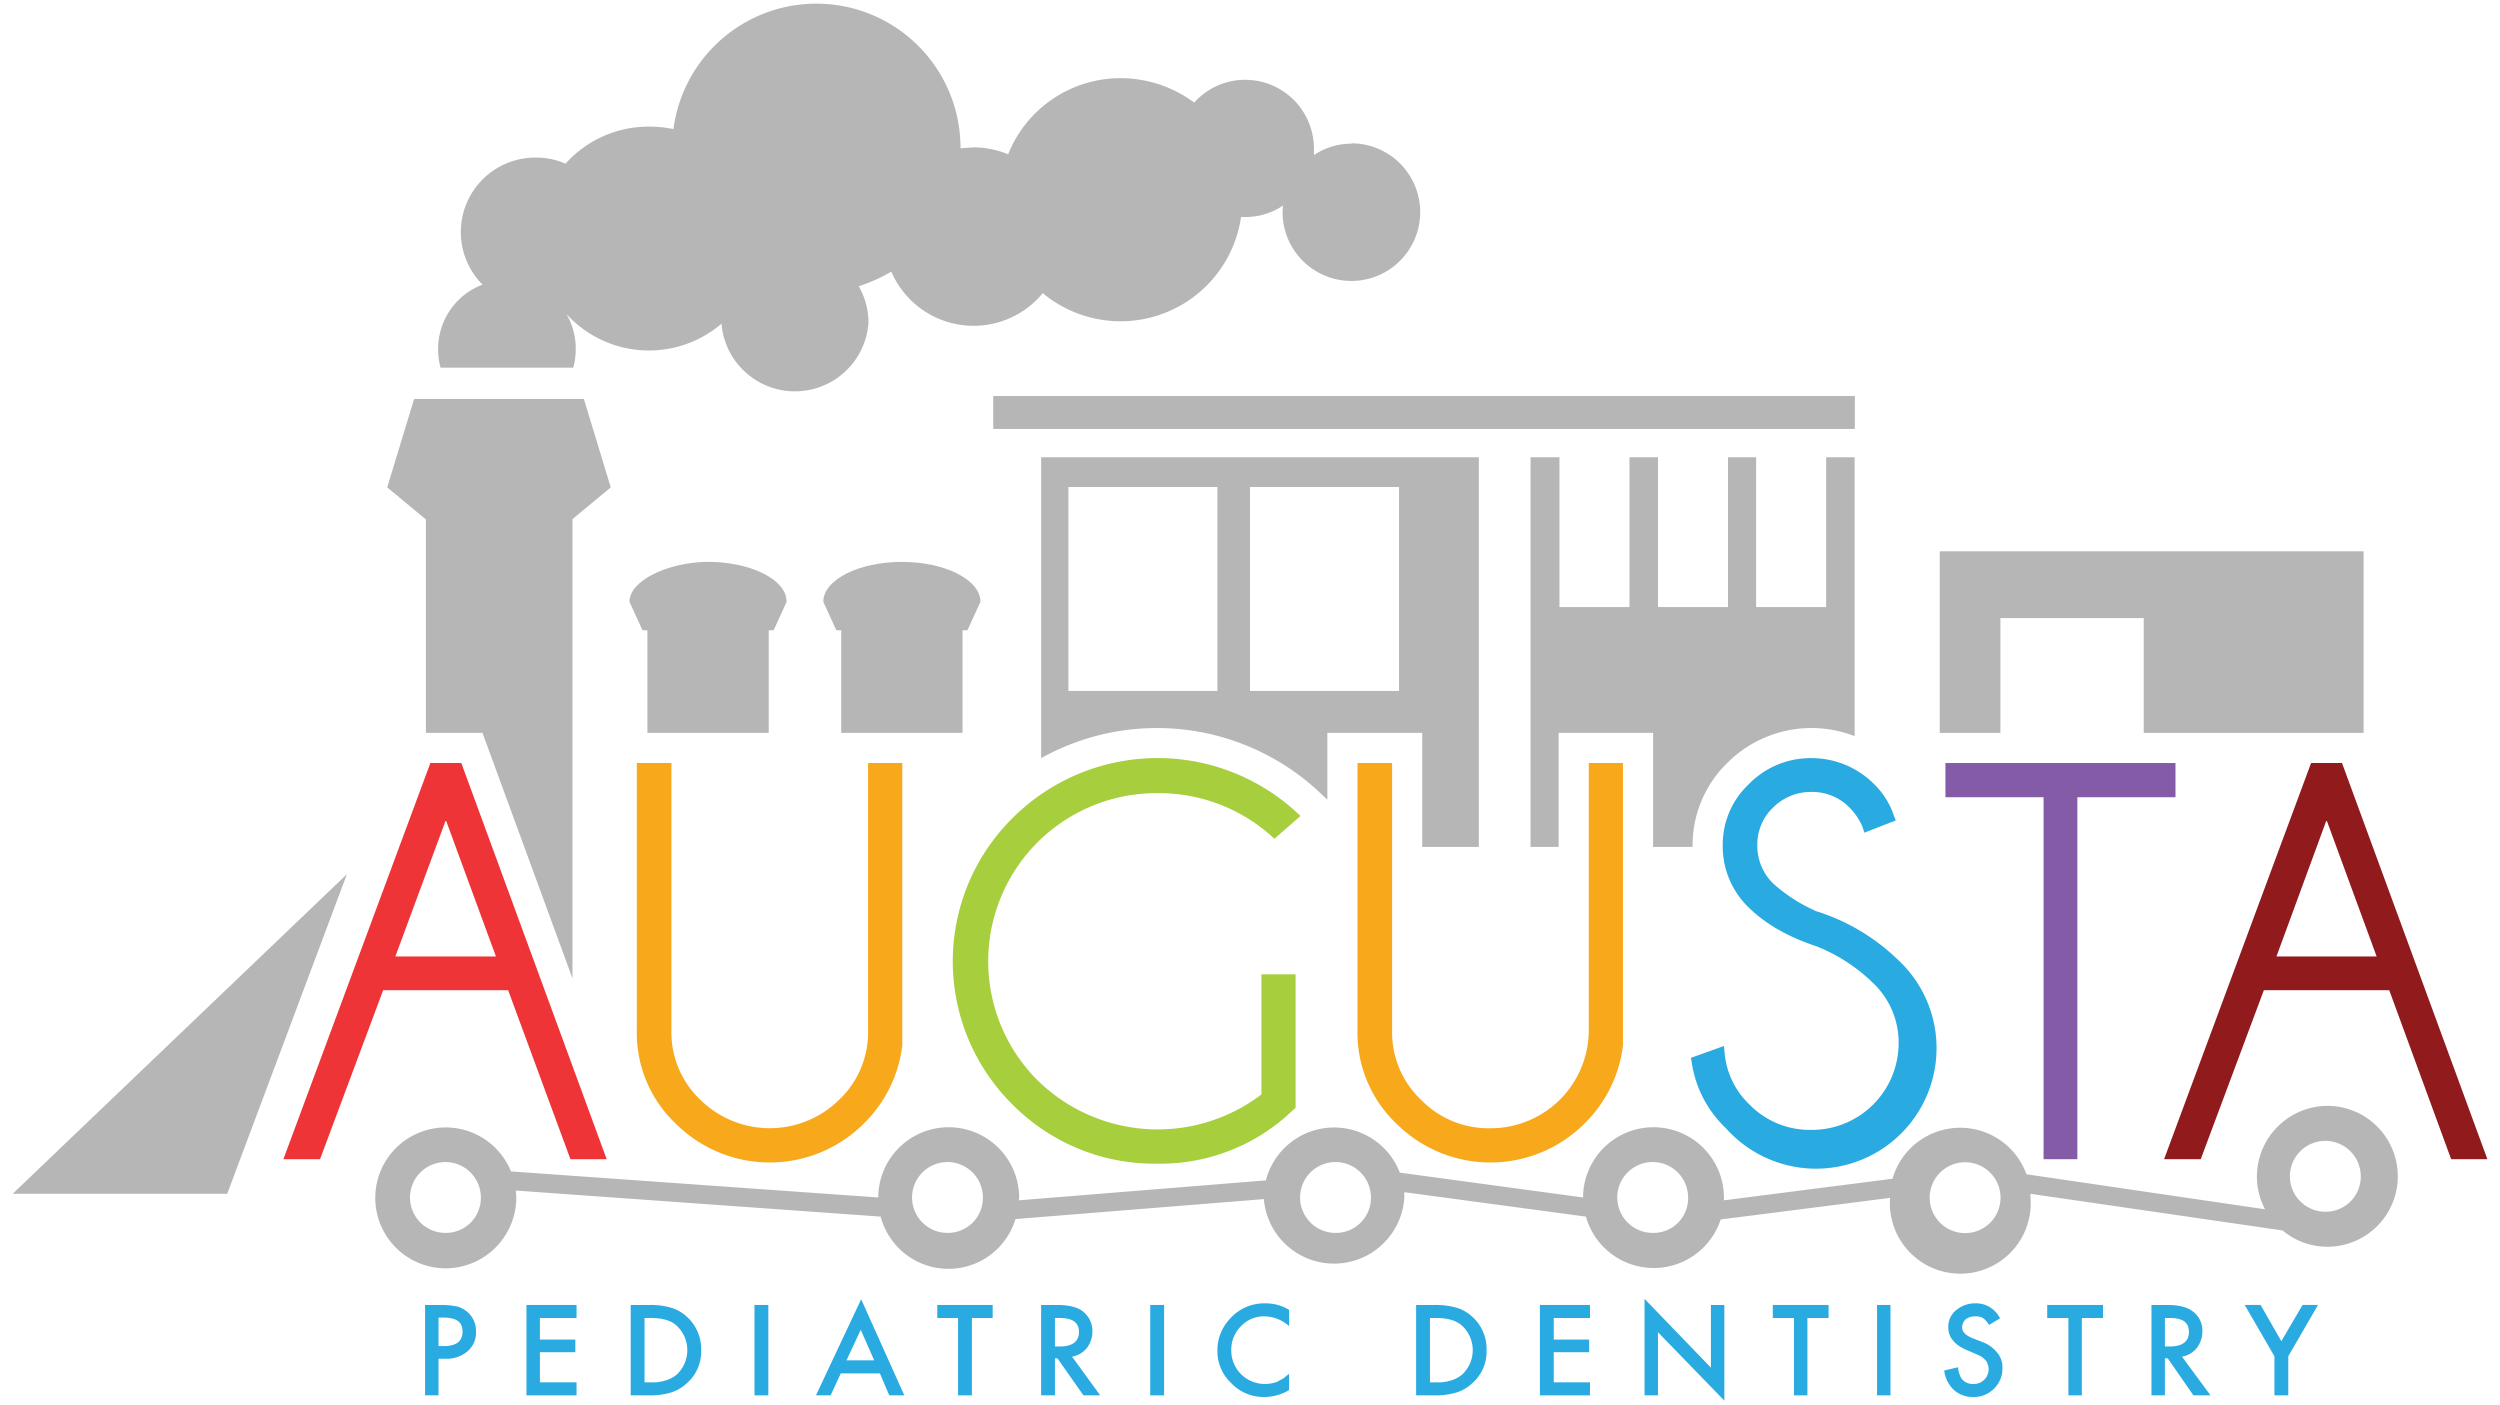 <svg xmlns="http://www.w3.org/2000/svg" viewBox="0 0 614 345" width="614px" height="345px">
  <title>Logo</title>
  <g>
    <path d="M107.7,333.7v9h-3.3V320.5h3.8a19.6,19.6,0,0,1,4.2.4,6.8,6.8,0,0,1,2.6,1.5,6.1,6.1,0,0,1,1.9,4.7,6,6,0,0,1-2.1,4.8,7.9,7.9,0,0,1-5.5,1.8Zm0-3.1H109c3.1,0,4.6-1.2,4.6-3.6s-1.6-3.4-4.7-3.4h-1.2Z" fill="#29aae1"/>
    <path d="M141.6,323.7h-9V329h8.7v3.1h-8.7v7.4h9v3.2H129.3V320.5h12.3Z" fill="#29aae1"/>
    <path d="M154.9,342.7V320.5h4.7a17.8,17.8,0,0,1,5.3.7,9.7,9.7,0,0,1,3.8,2.2,10.6,10.6,0,0,1,3.5,8.2,10.3,10.3,0,0,1-3.6,8.2,9.9,9.9,0,0,1-3.8,2.2,17.4,17.4,0,0,1-5.3.7Zm3.4-3.2h1.5a10.6,10.6,0,0,0,3.8-.5,7.2,7.2,0,0,0,2.7-1.5,8.2,8.2,0,0,0,0-11.8c-1.4-1.4-3.6-2-6.5-2h-1.5Z" fill="#29aae1"/>
    <path d="M188.7,320.5v22.2h-3.4V320.5Z" fill="#29aae1"/>
    <path d="M216.1,337.3h-9.6l-2.5,5.4h-3.6l11.1-23.6,10.6,23.6h-3.7Zm-1.4-3.2-3.3-7.5-3.5,7.5Z" fill="#29aae1"/>
    <path d="M238.7,323.7v19h-3.4v-19h-5.1v-3.2h13.6v3.2Z" fill="#29aae1"/>
    <path d="M263.3,333.2l6.9,9.5h-4.1l-6.4-9.1h-.6v9.1h-3.4V320.5h4c2.9,0,5.1.6,6.4,1.7a6.1,6.1,0,0,1,2.2,4.8,6.6,6.6,0,0,1-1.4,4.1A6,6,0,0,1,263.3,333.2Zm-4.2-2.5h1.1q4.8,0,4.8-3.6c0-2.3-1.6-3.4-4.7-3.4h-1.2Z" fill="#29aae1"/>
    <path d="M285.9,320.5v22.2h-3.4V320.5Z" fill="#29aae1"/>
    <path d="M316.6,321.7v4a9.2,9.2,0,0,0-6-2.4,7.7,7.7,0,0,0-5.8,2.4,8.1,8.1,0,0,0-2.4,6,8.2,8.2,0,0,0,8.2,8.2,8.5,8.5,0,0,0,3-.5l1.5-.8,1.5-1.2v4a11.9,11.9,0,0,1-6.1,1.7,10.9,10.9,0,0,1-8.1-3.4,10.7,10.7,0,0,1-3.4-8,11.1,11.1,0,0,1,2.8-7.5,11.3,11.3,0,0,1,9-4.1A11,11,0,0,1,316.6,321.7Z" fill="#29aae1"/>
    <path d="M347.8,342.7V320.5h4.7a18.4,18.4,0,0,1,5.3.7,9.7,9.7,0,0,1,3.8,2.2,10.6,10.6,0,0,1,3.5,8.2,10.3,10.3,0,0,1-3.6,8.2,9.9,9.9,0,0,1-3.8,2.2,17.4,17.4,0,0,1-5.3.7Zm3.4-3.2h1.5a10.6,10.6,0,0,0,3.8-.5,7.2,7.2,0,0,0,2.7-1.5,8.2,8.2,0,0,0,0-11.8c-1.5-1.4-3.6-2-6.5-2h-1.5Z" fill="#29aae1"/>
    <path d="M390.5,323.7h-8.9V329h8.7v3.1h-8.7v7.4h8.9v3.2H378.2V320.5h12.3Z" fill="#29aae1"/>
    <path d="M403.9,342.7V319l16.3,16.9V320.5h3.3V344l-16.3-16.8v15.5Z" fill="#29aae1"/>
    <path d="M443.9,323.7v19h-3.3v-19h-5.2v-3.2h13.7v3.2Z" fill="#29aae1"/>
    <path d="M464.3,320.5v22.2H461V320.5Z" fill="#29aae1"/>
    <path d="M491.2,323.8l-2.7,1.6a5.2,5.2,0,0,0-1.5-1.7,3.4,3.4,0,0,0-1.8-.4,3.8,3.8,0,0,0-2.4.7,2.7,2.7,0,0,0-.9,2c0,1.1.8,1.9,2.4,2.6l2.3.9a8.4,8.4,0,0,1,3.9,2.7,5.5,5.5,0,0,1,1.3,3.8,6.9,6.9,0,0,1-2,5,7,7,0,0,1-5.2,2.1,6.8,6.8,0,0,1-4.8-1.8,7.8,7.8,0,0,1-2.3-4.7l3.4-.8a6.2,6.2,0,0,0,.8,2.7,3.4,3.4,0,0,0,3,1.4,3.6,3.6,0,0,0,3.5-4.8,3.1,3.1,0,0,0-.5-1l-1-.9-1.5-.7-2.1-.9c-3.1-1.3-4.6-3.2-4.6-5.6a5.2,5.2,0,0,1,1.9-4.2,7.2,7.2,0,0,1,4.8-1.7A6.5,6.5,0,0,1,491.2,323.8Z" fill="#29aae1"/>
    <path d="M511.3,323.7v19H508v-19h-5.2v-3.2h13.7v3.2Z" fill="#29aae1"/>
    <path d="M535.9,333.2l7,9.5h-4.2l-6.3-9.1h-.7v9.1h-3.3V320.5h3.9c3,0,5.1.6,6.4,1.7a5.8,5.8,0,0,1,2.2,4.8,6.6,6.6,0,0,1-1.4,4.1A6,6,0,0,1,535.9,333.2Zm-4.2-2.5h1.1q4.8,0,4.8-3.6c0-2.3-1.5-3.4-4.7-3.4h-1.2Z" fill="#29aae1"/>
    <path d="M558.6,333.1l-7.3-12.6h3.9l5.1,8.9,5.2-8.9h3.8L562,333.1v9.6h-3.4Z" fill="#29aae1"/>
  </g>
  <polygon points="3.1 293.2 55.8 293.2 85.2 214.7 3.1 293.2" fill="#b6b6b7"/>
  <path d="M137,74.5a17.1,17.1,0,0,0,2.1,2.6,16.4,16.4,0,0,0-2-2.6Z" fill="#b6b6b7"/>
  <path d="M136.4,73.7l.6.8h.1Z" fill="#b6b6b7"/>
  <rect x="244" y="97.3" width="211.5" height="8.02" fill="#b6b6b7"/>
  <path d="M331.9,35.3a16.1,16.1,0,0,0-9.2,2.8V36.5a16.9,16.9,0,0,0-16.9-16.9,16.7,16.7,0,0,0-12.5,5.6,30.4,30.4,0,0,0-18-6,29.7,29.7,0,0,0-27.7,18.7,21.9,21.9,0,0,0-8.5-1.7l-3.2.2a35.4,35.4,0,0,0-70.5-4.7,29.8,29.8,0,0,0-6-.6,27.3,27.3,0,0,0-20.5,9.1,17.7,17.7,0,0,0-7.3-1.5,18.3,18.3,0,0,0-13.1,31.2,16.9,16.9,0,0,0-10.9,15.8,17,17,0,0,0,.6,4.6h32.6a17,17,0,0,0,.6-4.6,16.8,16.8,0,0,0-2.3-8.6,27.4,27.4,0,0,0,38.1,2.4,18.1,18.1,0,0,0,36.1-.3,17.9,17.9,0,0,0-2.4-8.9,38.4,38.4,0,0,0,8-3.6A22,22,0,0,0,256.1,72a29.9,29.9,0,0,0,48.7-18.7h1a16.5,16.5,0,0,0,9.3-2.8c0,.5-.1,1.1-.1,1.6a16.9,16.9,0,1,0,16.9-16.9Z" fill="#b6b6b7"/>
  <polygon points="143.4 98 136.1 98 112.9 98 101.7 98 95.1 119.7 104.5 127.5 104.6 127.5 104.6 180 118.5 180 140.6 240.3 140.6 127.5 140.6 127.5 150 119.7 143.4 98" fill="#b6b6b7"/>
  <path d="M193.2,147.8h0a7.1,7.1,0,0,0-.4-2c-1.8-4.4-9.6-7.8-18.9-7.8s-19.3,4.4-19.3,9.8h0l3.2,7H159V180h29.8V154.8H190l3.2-7Z" fill="#b6b6b7"/>
  <rect x="244" y="97.3" width="211.5" height="8.02" fill="#b6b6b7"/>
  <path d="M240.8,147.8h0c0-5.4-8.7-9.8-19.3-9.8s-19.3,4.4-19.3,9.8h0l3.2,7h1.2V180h29.8V154.8h1.2l3.2-7Z" fill="#b6b6b7"/>
  <path d="M255.7,112.3v73.9a58.4,58.4,0,0,1,67.4,7.5l2.9,2.7V180h23.3v28h13.9V112.3ZM299,169.7H262.4V119.6H299Zm44.6,0H307V119.6h36.6Z" fill="#b6b6b7"/>
  <polygon points="476.4 135.4 476.4 180 491.3 180 491.3 151.8 526.5 151.8 526.5 180 562.4 180 564.4 180 571.4 180 571.4 179.9 571.4 180 580.5 180 580.5 135.4 476.4 135.4" fill="#b6b6b7"/>
  <path d="M448.5,112.3v36.8H431.3V112.3h-6.9v36.8H407.2V112.3h-7v36.8H383V112.3h-7.1V208h6.9V180H406v28h9.7v-.4a28.2,28.2,0,0,1,8.6-20.3,29.2,29.2,0,0,1,31.2-6.5V112.3Z" fill="#b6b6b7"/>
  <path d="M105.7,187.4,69.6,284.7h9l15.5-41.5h30.7l15.3,41.5H149l-35.7-97.3Zm16.1,47.5H97.1l12.4-33.5Z" fill="#ee3437"/>
  <path d="M284.3,194.8A41.4,41.4,0,0,1,312,205.1l1,.9,6.4-5.6-1.3-1.2a50.4,50.4,0,0,0-69.4,1.7,49.5,49.5,0,0,0,0,70.4,49.1,49.1,0,0,0,35.6,14.5,46.9,46.9,0,0,0,33.4-13.3l.5-.4V239.3h-8.4v29.5a42.1,42.1,0,0,1-55-3.5,41.3,41.3,0,0,1,29.5-70.5Z" fill="#a6ce3d"/>
  <path d="M390.2,253.2a24.1,24.1,0,0,1-24.1,23.9,23.1,23.1,0,0,1-17.1-7,22.8,22.8,0,0,1-7.1-16.9V187.4h-8.5v65.8A30.7,30.7,0,0,0,343,276a32.7,32.7,0,0,0,46.1,0,32.3,32.3,0,0,0,9.5-19.2V187.4h-8.4Z" fill="#f8a81b"/>
  <path d="M213.2,253.2a22.8,22.8,0,0,1-7.1,16.9,24.3,24.3,0,0,1-34.1,0,22.8,22.8,0,0,1-7.1-16.9V187.4h-8.5v65.8A30.7,30.7,0,0,0,166,276a32.7,32.7,0,0,0,46.1,0,32.3,32.3,0,0,0,9.5-19.2V187.4h-8.4Z" fill="#f8a81b"/>
  <path d="M446.1,223.8a39.6,39.6,0,0,1-10.6-6.8,12.9,12.9,0,0,1-3.9-9.4,12.5,12.5,0,0,1,3.9-9.3,13.1,13.1,0,0,1,9.4-3.8,12.8,12.8,0,0,1,9.3,3.8,15.1,15.1,0,0,1,3.2,4.7l.5,1.5,7.7-3-.5-1.3a19.4,19.4,0,0,0-4.9-7.7,21.6,21.6,0,0,0-15.3-6.3,21.1,21.1,0,0,0-15.4,6.4,20.4,20.4,0,0,0-6.4,15,20.9,20.9,0,0,0,6.4,15.3c4.1,4,9.6,7.2,16.6,9.5a42.2,42.2,0,0,1,13.9,9,20.1,20.1,0,0,1,6.3,14.9,21.3,21.3,0,0,1-21.4,21.2,20.7,20.7,0,0,1-15.2-6.2,19.8,19.8,0,0,1-6.1-12.4l-.2-2-8.1,2.9.2,1.2a27.8,27.8,0,0,0,8.4,16.1,29.6,29.6,0,1,0,42-41.6A50.4,50.4,0,0,0,446.1,223.8Z" fill="#29aae1"/>
  <polygon points="534.3 187.4 477.8 187.4 477.8 195.8 501.9 195.8 501.9 284.7 510.2 284.7 510.2 195.8 534.3 195.8 534.3 187.4" fill="#845ba6"/>
  <g>
    <polygon points="559.1 234.9 583.7 234.9 571.4 201.4 559.1 234.9" fill="none"/>
    <g>
      <polygon points="559.1 234.9 583.7 234.9 571.4 201.4 559.1 234.9" fill="none"/>
      <g>
        <polygon points="559.1 234.9 583.7 234.9 571.4 201.4 559.1 234.9" fill="none"/>
        <path d="M575.2,187.4h-7.6l-36.1,97.3h9L556,243.2h30.8L602,284.7h8.9Zm-16.1,47.5,12.3-33.5,12.3,33.5Z" fill="#911a1d"/>
      </g>
    </g>
  </g>
  <path d="M571.6,271.6a17.4,17.4,0,0,0-17.3,17.3,17,17,0,0,0,2,8.1l-58.6-8.6a17.3,17.3,0,0,0-32.9,1.1l-41.4,5.3v-.6a17.3,17.3,0,0,0-34.6-.1l-45-6.1a17.3,17.3,0,0,0-32.9,1.9l-60.7,4.9c0-.2.1-.4.1-.6a17.3,17.3,0,0,0-34.6-.1l-90.2-6.4a17.3,17.3,0,1,0-16,23.8,17.4,17.4,0,0,0,17.3-17.3c0-.6-.1-1.2-.1-1.8l89.6,6.4a17.2,17.2,0,0,0,33.1.6l61-4.9a17.3,17.3,0,0,0,34.5-.3v-1.4l44.6,6a17.3,17.3,0,0,0,33.1.7l41.6-5.3a17.3,17.3,0,1,0,34.5,0v-1l61.9,9a17.1,17.1,0,0,0,11,4,17.3,17.3,0,0,0,0-34.6ZM109.5,302.8a8.7,8.7,0,1,1,8.6-8.6A8.6,8.6,0,0,1,109.5,302.8Zm123.3,0a8.7,8.7,0,1,1,8.6-8.6A8.6,8.6,0,0,1,232.8,302.8Zm95.3,0a8.7,8.7,0,1,1,8.6-8.6A8.6,8.6,0,0,1,328.1,302.8Zm77.9,0a8.7,8.7,0,1,1,8.6-8.6A8.5,8.5,0,0,1,406,302.8Zm75.7,0a8.7,8.7,0,0,1,0-17.3,8.7,8.7,0,1,1,0,17.3Zm89.5-5.2a8.7,8.7,0,1,1,8.6-8.7A8.6,8.6,0,0,1,571.2,297.6Z" fill="#b6b6b7"/>
</svg>
